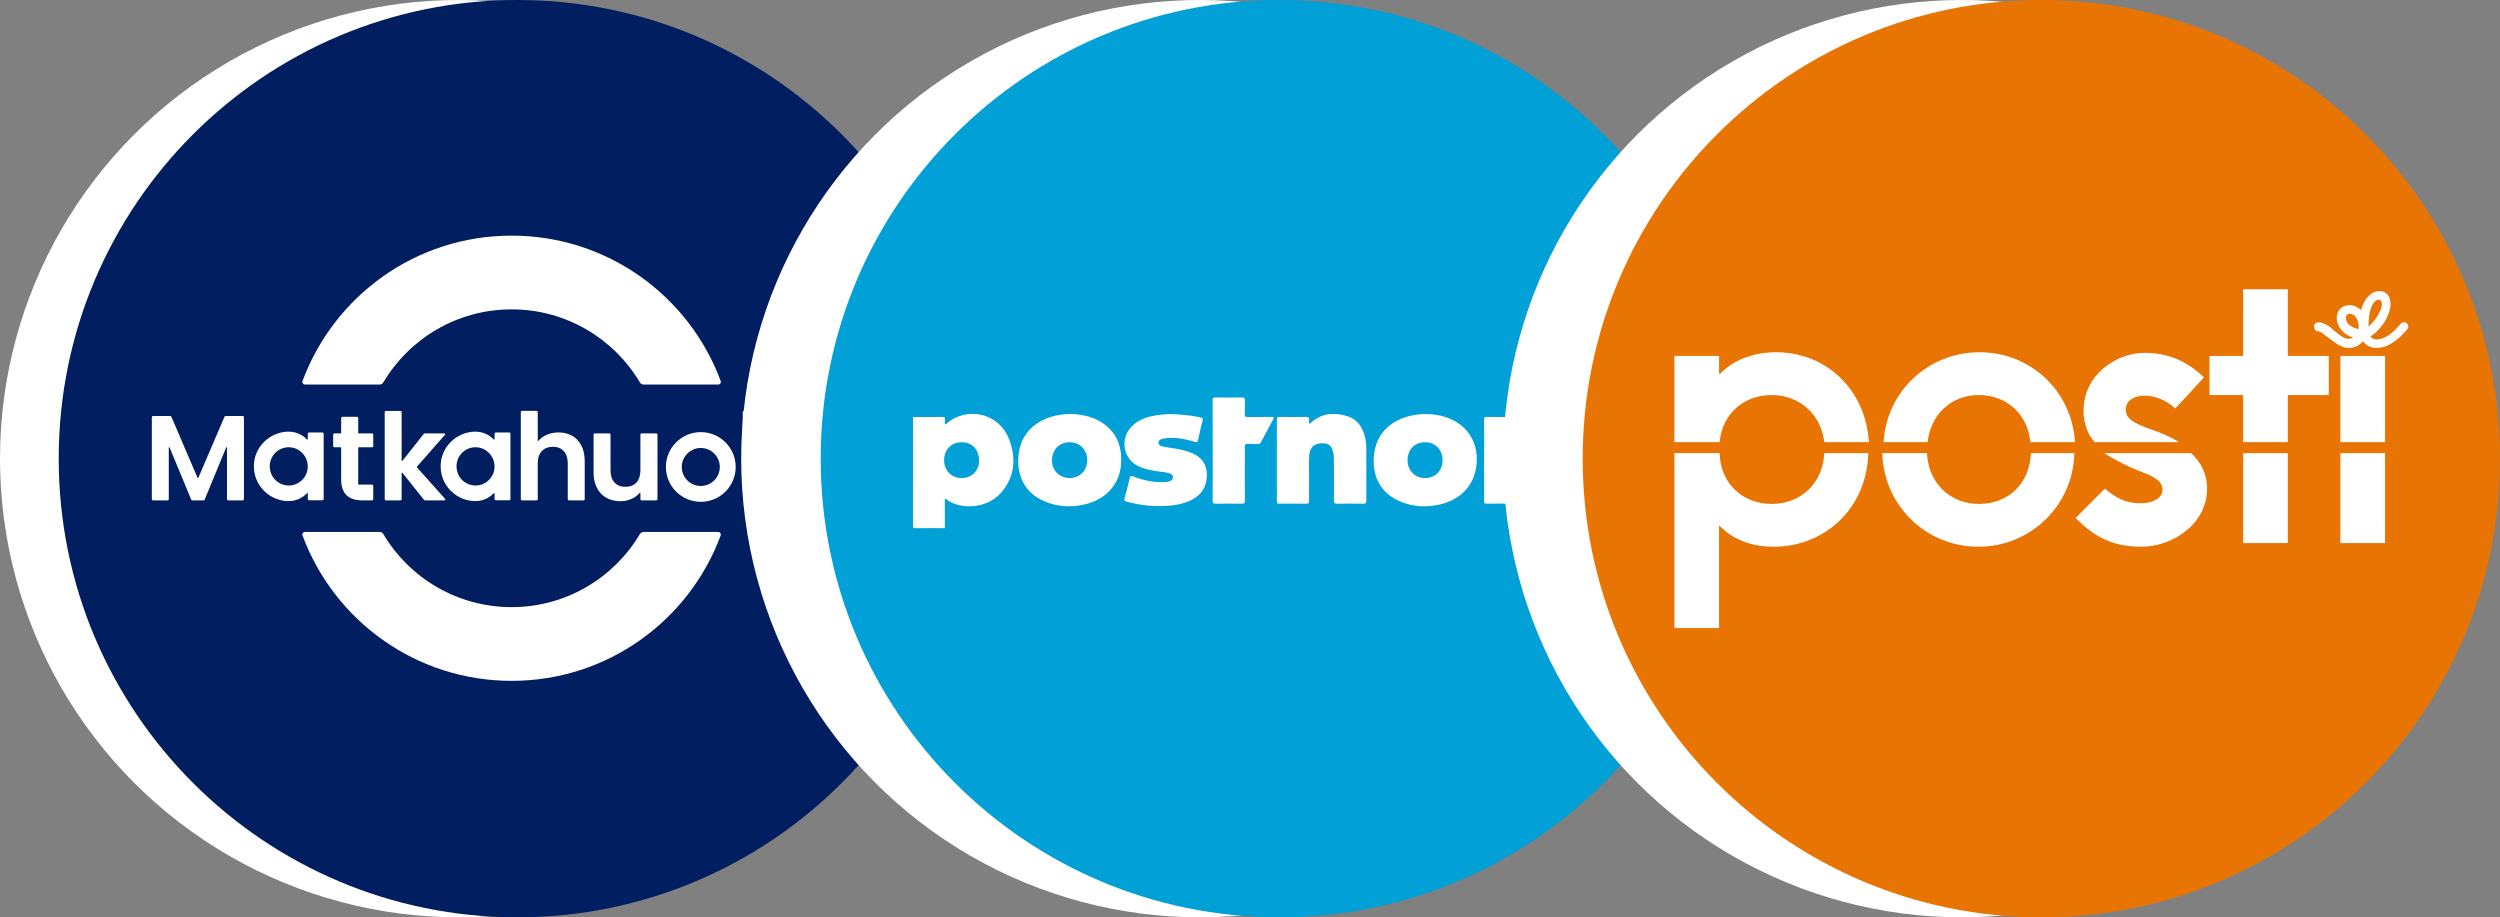 <svg xmlns="http://www.w3.org/2000/svg" fill="none" viewBox="0 0 2044 750" height="750" width="2044">
<rect x="0" y="0" width="2044" height="750" fill="#808080" stroke="none"/>
<circle fill="white" r="375" cy="375" cx="375"></circle>
<g clip-path="url(#clip0_1639_285)">
<path fill="#011E60" d="M798 375C798 167.893 630.107 0 423 0C215.893 0 48 167.893 48 375C48 582.107 215.893 750 423 750C630.107 750 798 582.107 798 375Z"></path>
<path fill="white" d="M327.33 335.959H315.585C315.003 335.959 314.531 336.431 314.531 337.012V408.06C314.531 408.641 315.003 409.113 315.585 409.113H327.33C327.912 409.113 328.384 408.641 328.384 408.06V386.783C328.384 386.455 328.806 386.303 329.008 386.564L346.563 408.582C346.833 408.919 347.237 409.113 347.659 409.113H363.426C364.033 409.113 364.353 408.397 363.949 407.942L340.956 382.176C340.779 381.974 340.779 381.679 340.956 381.477L363.772 355.509C364.168 355.054 363.848 354.346 363.241 354.346H347.465C347.035 354.346 346.63 354.54 346.36 354.877L329.008 376.785C328.797 377.046 328.384 376.903 328.384 376.566V337.012C328.384 336.431 327.912 335.959 327.33 335.959Z"></path>
<path fill="white" d="M465.26 409.105H477.005C477.587 409.105 478.059 408.633 478.059 408.052V376.98C478.059 372.035 477.149 367.807 475.336 364.278C473.523 360.757 470.993 358.087 467.764 356.267C464.535 354.456 460.842 353.547 456.685 353.547C453.059 353.547 449.763 354.221 446.786 355.577C444.147 356.781 441.98 358.382 440.277 360.386C440.066 360.639 439.662 360.504 439.662 360.167V337.004C439.662 336.423 439.19 335.951 438.608 335.951H426.863C426.281 335.951 425.809 336.423 425.809 337.004V408.052C425.809 408.633 426.281 409.105 426.863 409.105H438.608C439.19 409.105 439.662 408.633 439.662 408.052V378.858C439.662 374.512 440.766 371.168 442.975 368.826C445.184 366.484 448.203 365.314 452.031 365.314C455.791 365.314 458.759 366.484 460.935 368.826C463.11 371.168 464.198 374.512 464.198 378.858V408.052C464.198 408.633 464.67 409.105 465.252 409.105H465.26Z"></path>
<path fill="white" d="M524.654 409.104H536.501C537.082 409.104 537.555 408.632 537.555 408.051V355.391C537.555 354.81 537.082 354.338 536.501 354.338H524.654C524.072 354.338 523.6 354.81 523.6 355.391V384.484C523.6 388.83 522.513 392.182 520.337 394.516C518.162 396.857 515.16 398.028 511.332 398.028C507.572 398.028 504.604 396.857 502.429 394.516C500.253 392.174 499.166 388.83 499.166 384.484V355.391C499.166 354.81 498.693 354.338 498.112 354.338H486.366C485.785 354.338 485.312 354.81 485.312 355.391V386.463C485.312 391.34 486.257 395.543 488.129 399.064C490.009 402.593 492.598 405.255 495.895 407.074C499.192 408.885 502.985 409.795 507.277 409.795C510.641 409.795 513.762 409.121 516.628 407.765C519.175 406.569 521.299 404.96 522.985 402.955C523.196 402.703 523.6 402.837 523.6 403.174V408.051C523.6 408.632 524.072 409.104 524.654 409.104Z"></path>
<path fill="white" d="M572.966 353.295C557.233 353.295 544.434 366.081 544.434 381.798C544.434 397.516 557.233 410.302 572.966 410.302C588.699 410.302 601.499 397.516 601.499 381.798C601.499 366.081 588.699 353.295 572.966 353.295ZM572.966 397.33C564.391 397.33 557.418 390.364 557.418 381.798C557.418 373.232 564.391 366.266 572.966 366.266C581.541 366.266 588.514 373.232 588.514 381.798C588.514 390.364 581.541 397.33 572.966 397.33Z"></path>
<path fill="white" d="M693.126 353.295C677.393 353.295 664.594 366.081 664.594 381.798C664.594 397.516 677.393 410.302 693.126 410.302C708.86 410.302 721.659 397.516 721.659 381.798C721.659 366.081 708.86 353.295 693.126 353.295ZM693.126 397.33C684.551 397.33 677.578 390.364 677.578 381.798C677.578 373.232 684.551 366.266 693.126 366.266C701.701 366.266 708.674 373.232 708.674 381.798C708.674 390.364 701.701 397.33 693.126 397.33Z"></path>
<path fill="white" d="M198.385 340.111H184.498C184.077 340.111 183.697 340.364 183.529 340.751L162.155 390.666C162.037 390.952 161.632 390.952 161.506 390.666L140.131 340.751C139.963 340.364 139.583 340.111 139.162 340.111H125.191C124.609 340.111 124.137 340.583 124.137 341.164V408.06C124.137 408.641 124.609 409.112 125.191 409.112H136.936C137.518 409.112 137.99 408.641 137.99 408.06V365.995C137.99 365.608 138.521 365.507 138.664 365.86L156.32 408.455C156.48 408.851 156.868 409.104 157.29 409.104H166.371C166.801 409.104 167.18 408.851 167.349 408.455L184.912 365.869C185.055 365.515 185.586 365.616 185.586 366.004V408.06C185.586 408.641 186.058 409.112 186.64 409.112H198.385C198.967 409.112 199.439 408.641 199.439 408.06V341.164C199.439 340.583 198.967 340.111 198.385 340.111Z"></path>
<path fill="white" d="M662.301 354.347H651.433C651.239 354.347 651.079 354.187 651.079 353.993V341.856C651.079 341.274 650.606 340.803 650.025 340.803H638.178C637.596 340.803 637.124 341.274 637.124 341.856V353.993C637.124 354.187 636.964 354.347 636.77 354.347H631.644C631.062 354.347 630.59 354.819 630.59 355.4V364.665C630.59 365.246 631.062 365.718 631.644 365.718H636.77C636.964 365.718 637.124 365.878 637.124 366.072V392.116C637.124 403.453 642.959 409.122 654.637 409.122H662.293C662.874 409.122 663.347 408.65 663.347 408.069V397.27C663.347 396.689 662.874 396.218 662.293 396.218H651.424C651.23 396.218 651.07 396.057 651.07 395.864V366.072C651.07 365.878 651.23 365.718 651.424 365.718H662.293C662.874 365.718 663.347 365.246 663.347 364.665V355.4C663.347 354.819 662.874 354.347 662.293 354.347H662.301Z"></path>
<path fill="white" d="M629.541 396.125L621.573 396.201C621.379 396.201 621.219 396.049 621.219 395.847L621.127 337.004C621.127 336.423 620.654 335.951 620.073 335.951H608.327C607.746 335.951 607.273 336.423 607.273 337.004V392.099C607.273 403.436 613.108 409.105 624.786 409.105L629.575 409.037C630.148 409.029 630.612 408.557 630.612 407.984V397.186C630.612 396.605 630.132 396.125 629.55 396.133L629.541 396.125Z"></path>
<path fill="white" d="M264.623 407.967V354.641C264.623 354.06 264.151 353.589 263.569 353.589H252.692C252.11 353.589 251.638 354.06 251.638 354.641V359.122C251.638 359.442 251.25 359.603 251.04 359.367C249.362 357.573 244.235 352.906 236.09 352.906C236.09 352.906 236.023 352.906 235.989 352.906C221.124 352.906 207.566 365.035 207.566 381.191C207.566 397.708 221.124 409.694 235.989 409.694C235.989 409.694 236.057 409.694 236.09 409.694C244.235 409.694 249.362 405.028 251.04 403.234C251.259 402.998 251.638 403.158 251.638 403.478V407.959C251.638 408.54 252.11 409.012 252.692 409.012H263.569C264.151 409.012 264.623 408.54 264.623 407.959V407.967ZM236.09 396.942C227.516 396.942 220.543 390.119 220.543 381.199C220.543 372.633 227.516 365.667 236.09 365.667C244.665 365.667 251.638 372.843 251.638 381.41C251.638 389.934 244.665 396.942 236.09 396.942Z"></path>
<path fill="white" d="M405.407 409.02H416.284C416.866 409.02 417.338 408.548 417.338 407.967V354.641C417.338 354.06 416.866 353.589 416.284 353.589H405.407C404.825 353.589 404.353 354.06 404.353 354.641V359.122C404.353 359.442 403.965 359.603 403.755 359.367C402.077 357.573 396.95 352.906 388.805 352.906C388.805 352.906 388.738 352.906 388.704 352.906C373.839 352.906 360.281 365.035 360.281 381.191C360.281 397.708 373.839 409.694 388.704 409.694C388.704 409.694 388.772 409.694 388.805 409.694C396.95 409.694 402.077 405.028 403.755 403.234C403.974 402.998 404.353 403.158 404.353 403.478V407.959C404.353 408.54 404.825 409.012 405.407 409.012V409.02ZM388.805 396.942C380.23 396.942 373.257 390.119 373.257 381.199C373.257 372.633 380.23 365.667 388.805 365.667C397.38 365.667 404.353 372.843 404.353 381.41C404.353 389.934 397.38 396.942 388.805 396.942Z"></path>
<path fill="white" d="M293.249 365.71H304.117C304.699 365.71 305.171 365.238 305.171 364.657V355.392C305.171 354.811 304.699 354.339 304.117 354.339H293.249C293.055 354.339 292.895 354.179 292.895 353.985V341.848C292.895 341.267 292.423 340.795 291.841 340.795H279.995C279.413 340.795 278.941 341.267 278.941 341.848V353.985C278.941 354.179 278.781 354.339 278.587 354.339H273.46C272.878 354.339 272.406 354.811 272.406 355.392V364.657C272.406 365.238 272.878 365.71 273.46 365.71H278.587C278.781 365.71 278.941 365.87 278.941 366.064V392.108C278.941 403.445 284.775 409.114 296.453 409.114H304.109C304.691 409.114 305.163 408.642 305.163 408.061V397.263C305.163 396.681 304.691 396.21 304.109 396.21H293.241C293.047 396.21 292.887 396.05 292.887 395.856V366.064C292.887 365.87 293.047 365.71 293.241 365.71H293.249Z"></path>
<path fill="white" d="M249.331 314.388H310.384C311.632 314.388 312.771 313.722 313.403 312.653C334.634 276.905 373.647 252.934 418.283 252.934C462.903 252.934 501.933 276.889 523.181 312.653C523.813 313.722 524.951 314.388 526.199 314.388H587.269C588.728 314.388 589.765 312.931 589.259 311.558C563.568 242.135 496.722 192.65 418.292 192.65C339.861 192.65 273.016 242.135 247.341 311.566C246.836 312.939 247.864 314.396 249.331 314.396V314.388Z"></path>
<path fill="white" d="M587.261 434.928H526.191C524.943 434.928 523.805 435.594 523.172 436.663C501.942 472.411 462.929 496.382 418.292 496.382C373.655 496.382 334.642 472.411 313.411 436.663C312.779 435.594 311.641 434.928 310.393 434.928H249.323C247.864 434.928 246.827 436.386 247.333 437.758C273.032 507.181 339.878 556.666 418.283 556.666C496.714 556.666 563.56 507.181 589.234 437.75C589.74 436.377 588.711 434.92 587.244 434.92L587.261 434.928Z"></path>
</g>
<circle fill="white" r="375" cy="375" cx="981"></circle>
<g clip-path="url(#clip1_1639_285)">
<path fill="#01A0D6" d="M1421 375C1421 167.893 1253.11 0 1046 0C838.893 0 671 167.893 671 375C671 582.107 838.893 750 1046 750C1253.11 750 1421 582.107 1421 375Z"></path>
<mask height="114" width="600" y="318" x="746" maskUnits="userSpaceOnUse" style="mask-type:luminance" id="mask0_1639_285">
<path fill="white" d="M1346 318H746V432H1346V318Z"></path>
</mask>
<g mask="url(#mask0_1639_285)">
<path fill="white" d="M746.498 341.001C754.657 340.974 762.815 340.975 770.974 340.891C772.369 340.877 772.664 341.446 772.599 342.664C772.523 344.072 772.581 345.488 772.581 346.985C772.887 346.928 773.178 346.963 773.323 346.834C790.57 331.545 816.856 337.648 825.074 359.257C830.929 374.654 829.826 389.59 818.698 402.594C806.959 416.311 784.64 416.967 773.503 408.108C773.33 407.97 773.078 407.932 772.498 407.704C772.498 415.936 772.498 423.968 772.498 432.001C764.598 432.001 756.698 431.944 748.799 432.045C747.027 432.067 746.436 431.807 746.441 429.812C746.523 400.208 746.498 370.605 746.498 341.001ZM771.924 376.079C771.813 384.585 777.702 390.724 786.12 390.876C794.148 391.021 800.367 385.062 800.497 377.1C800.646 367.892 795.119 361.715 786.614 361.585C778.006 361.453 772.039 367.341 771.924 376.079Z" clip-rule="evenodd" fill-rule="evenodd"></path>
<path fill="white" d="M1346.5 412C1339.19 411.517 1331.86 411.923 1324.55 411.791C1323.8 411.778 1323.04 411.712 1322.3 411.807C1320.68 412.016 1320.28 411.252 1320.39 409.785C1320.5 408.395 1320.41 406.99 1320.41 405.243C1318.93 406.475 1317.74 407.579 1316.43 408.53C1304.21 417.438 1284.82 415.346 1274.44 404.025C1261.46 389.87 1261.53 364.13 1274.28 349.839C1285.84 336.884 1307.97 335.27 1319.54 344.482C1319.71 344.615 1319.97 344.631 1320.42 344.778C1320.42 338.504 1320.51 332.372 1320.36 326.247C1320.31 324.375 1321.03 323.853 1322.65 323.551C1329.6 322.258 1336.52 320.866 1343.46 319.514C1343.86 319.436 1344.3 319.468 1344.5 318.999C1346.21 318.621 1346.55 319.287 1346.55 320.999C1346.48 351.333 1346.5 381.666 1346.5 412ZM1292.5 376.162C1292.49 384.866 1298.26 390.927 1306.6 390.971C1315.12 391.018 1321.04 384.996 1321.07 376.252C1321.1 367.742 1315.17 361.787 1306.66 361.791C1298.25 361.795 1292.51 367.622 1292.5 376.162Z" clip-rule="evenodd" fill-rule="evenodd"></path>
<path fill="white" d="M1164.68 338.469C1172.64 338.591 1179.32 339.706 1185.69 342.433C1200.69 348.856 1208.57 362.545 1207.27 378.846C1205.71 398.336 1192.45 409.649 1174.96 412.944C1164.58 414.903 1154.38 414.096 1144.61 409.935C1129.16 403.362 1122.36 390.243 1123.17 374.456C1124.33 351.942 1140.74 341.364 1158.28 339.02C1160.75 338.69 1163.25 338.588 1164.68 338.469ZM1150.79 376.289C1150.8 384.771 1156.95 390.998 1165.21 390.877C1173.59 390.754 1179.41 384.82 1179.42 376.385C1179.42 367.591 1173.55 361.549 1165.03 361.583C1156.63 361.617 1150.79 367.65 1150.79 376.289Z" clip-rule="evenodd" fill-rule="evenodd"></path>
<path fill="white" d="M875.173 338.483C886.081 338.754 896.276 341.218 904.864 348.397C912.014 354.374 915.684 362.189 916.486 371.375C917.402 381.867 915.47 391.628 908.435 399.863C902.407 406.918 894.535 410.801 885.573 412.68C874.948 414.908 864.536 414.238 854.461 410.113C837.743 403.269 831.122 388.627 832.741 372.206C834.554 353.831 847.47 342.858 864.498 339.536C868.018 338.849 871.575 338.473 875.173 338.483ZM874.739 361.585C866.218 361.517 860.261 367.471 860.091 376.228C859.931 384.457 866.245 390.855 874.534 390.861C882.781 390.867 888.807 384.824 888.9 376.457C888.994 367.931 883.014 361.651 874.739 361.585Z" clip-rule="evenodd" fill-rule="evenodd"></path>
<path fill="white" d="M1070.64 346.652C1079.23 338.266 1089.34 336.91 1100.18 339.82C1110.02 342.459 1114.63 349.841 1116.46 359.348C1116.95 361.891 1117.1 364.461 1117.09 367.051C1117.07 381.132 1117.05 395.212 1117.12 409.292C1117.13 411.167 1116.76 411.882 1114.69 411.845C1107.53 411.712 1100.36 411.73 1093.2 411.837C1091.26 411.866 1090.65 411.364 1090.66 409.347C1090.71 397.603 1090.63 385.857 1090.56 374.112C1090.55 372.955 1090.42 371.783 1090.2 370.646C1088.99 364.313 1086.45 362.206 1080.41 362.433C1074.59 362.651 1071.04 365.805 1070.52 371.614C1069.94 378.176 1070.36 384.769 1070.3 391.348C1070.25 397.429 1070.23 403.512 1070.33 409.592C1070.36 411.368 1069.78 411.851 1068.06 411.83C1060.72 411.747 1053.39 411.753 1046.06 411.828C1044.45 411.844 1043.95 411.425 1043.96 409.746C1044.02 387.5 1044.02 365.255 1043.95 343.011C1043.95 341.154 1044.6 340.864 1046.24 340.882C1053.4 340.964 1060.57 340.996 1067.73 340.868C1069.83 340.83 1070.58 341.432 1070.33 343.51C1070.22 344.449 1070.07 345.474 1070.64 346.652Z" clip-rule="evenodd" fill-rule="evenodd"></path>
<path fill="white" d="M957.212 338.547C965.917 338.845 973.858 339.518 981.681 341.353C983.325 341.739 983.64 342.246 983.229 343.861C981.897 349.097 980.647 354.359 979.571 359.653C979.169 361.634 978.445 361.693 976.73 361.18C968.625 358.758 960.396 357.202 951.877 358.444C951.224 358.539 950.582 358.728 949.947 358.916C948.384 359.376 947.162 360.292 947.18 362.021C947.199 363.811 948.587 364.589 950.128 364.938C955.729 366.207 961.499 366.531 967.072 367.976C970.058 368.75 972.99 369.658 975.78 370.985C983.503 374.657 986.942 380.666 986.687 389.203C986.385 399.314 981.21 405.809 972.221 409.681C964.975 412.8 957.275 413.585 949.519 413.756C939.813 413.97 930.27 412.681 920.909 410.038C919.384 409.607 918.97 409.128 919.424 407.493C920.958 401.966 922.36 396.4 923.669 390.815C924.092 389.011 924.736 388.881 926.359 389.506C934.985 392.825 943.869 394.771 953.193 394.075C954.454 393.98 955.679 393.756 956.823 393.244C958.11 392.67 959.018 391.786 959.003 390.211C958.988 388.623 958.062 387.785 956.728 387.274C953.823 386.16 950.738 385.915 947.694 385.514C942.402 384.818 937.17 383.865 932.197 381.865C917.823 376.084 914.833 357.585 926.617 347.382C933.09 341.778 940.994 339.965 949.197 339.059C952.089 338.741 955.009 338.682 957.212 338.547Z" clip-rule="evenodd" fill-rule="evenodd"></path>
<path fill="white" d="M991.497 368.268C991.497 354.601 991.539 340.935 991.45 327.268C991.437 325.372 991.945 324.923 993.795 324.952C1001.04 325.064 1008.3 325.079 1015.54 324.945C1017.53 324.908 1017.88 325.599 1017.83 327.366C1017.71 331.196 1017.88 335.034 1017.75 338.864C1017.7 340.581 1018.33 340.962 1019.91 340.945C1026.5 340.873 1033.08 340.955 1039.66 340.888C1041.4 340.87 1041.94 341.14 1040.97 342.895C1037.56 349.084 1034.21 355.312 1030.9 361.562C1030.3 362.687 1029.58 363.064 1028.34 363.026C1025.59 362.942 1022.83 363.125 1020.09 362.958C1018.2 362.843 1017.74 363.437 1017.75 365.308C1017.83 379.724 1017.79 394.141 1017.79 408.558C1017.79 411.788 1017.79 411.789 1014.59 411.79C1007.75 411.79 1000.92 411.706 994.087 411.841C992.036 411.882 991.431 411.381 991.446 409.267C991.544 395.602 991.497 381.935 991.497 368.268Z" clip-rule="evenodd" fill-rule="evenodd"></path>
<path fill="white" d="M1239.58 348.506C1245.57 340.447 1253.52 339.378 1262.09 340.037C1263.65 340.156 1264.4 340.754 1264.33 342.526C1264.07 349.26 1263.93 355.999 1263.81 362.737C1263.78 364.334 1263.28 364.741 1261.7 364.332C1258.7 363.558 1255.63 363.319 1252.53 363.582C1243.89 364.317 1239.63 368.877 1239.6 377.552C1239.55 388.046 1239.53 398.54 1239.63 409.032C1239.65 411.125 1239.28 411.909 1236.95 411.852C1229.87 411.678 1222.79 411.748 1215.71 411.819C1214.11 411.835 1213.37 411.59 1213.38 409.694C1213.44 387.458 1213.43 365.221 1213.39 342.986C1213.38 341.381 1213.79 340.859 1215.45 340.878C1222.86 340.964 1230.28 340.962 1237.69 340.879C1239.28 340.86 1239.71 341.386 1239.61 342.878C1239.49 344.526 1239.58 346.188 1239.58 348.506Z" clip-rule="evenodd" fill-rule="evenodd"></path>
</g>
</g>
<circle fill="white" r="375" cy="375" cx="1604"></circle>
<g clip-path="url(#clip2_1639_285)">
<path fill="#E87503" d="M2044 375C2044 167.893 1876.11 0 1669 0C1461.89 0 1294 167.893 1294 375C1294 582.107 1461.89 750 1669 750C1876.11 750 2044 582.107 2044 375Z"></path>
<path fill="white" d="M1576 361.5C1578.5 339 1595 323 1618 323C1641 323 1658 339 1660 361.5H1696.5C1694 320 1660.5 288 1618.5 288C1576.5 288 1542.5 320 1540 361.5H1576ZM1491.5 370.5C1490.5 395 1472.5 412 1448.5 412C1424.5 412 1406.5 395 1406 370.5H1369V513.5H1405.5V430H1406C1416 440 1430 447 1450 447C1493 447 1526.5 414.5 1527.5 370.5H1491.5ZM1406 361.5C1408 338.5 1425.5 323 1448.5 323C1471.5 323 1489 339 1491.5 361.5H1528C1525.5 319.5 1494 288 1452 288C1432 288 1416 295.5 1406.5 305.5H1405.5V291H1369V361.5H1406ZM1913.5 444H1950V370.5H1913.5V444ZM1834 444H1870.5V370.5H1834V444ZM1791.5 370.5H1720.5C1728 375.5 1740 381.5 1747.5 384.5C1762.5 390 1768 393.5 1768 400.5C1768 407.5 1760 411.5 1750 411.5C1738 411.5 1729.5 407 1721 399.5L1697 423.5C1711 437.5 1725.5 447 1750.5 447C1777 447 1804.5 428 1804.5 399.5C1804.5 387 1799 377.5 1791.5 370.5ZM1660.5 370.5C1659.5 395 1642.5 412 1618 412C1594 412 1576.5 394.5 1575.5 370.5H1539C1540 413 1574.5 447 1617.5 447C1660.5 447 1695 413 1696 370.5H1660.5ZM1950 291H1913.5V361.5H1950V291ZM1834 361.5H1870.5V323H1904V291H1870.5V236.5H1834V291H1806.5V323H1834V361.5ZM1781.5 361.5C1774.5 357 1766 353.5 1758.5 351C1744.5 346 1738 342.5 1738 334.5C1738 328 1744.5 323.5 1753 323.5C1762 323.5 1771 327 1778.5 334L1802 308.5C1788 295.5 1773.5 288.5 1753 288.5C1732 288.5 1703.5 305 1703.5 336C1703.5 346.5 1707 355 1712.5 361.5H1781.5Z"></path>
<path fill="white" d="M1944.5 245C1942 245 1936.5 249.5 1936.5 267C1942 262.5 1947.5 253.5 1947.5 248.5C1947 246 1946.5 245 1944.5 245ZM1921 256.5C1919 256.5 1918 258 1918 260C1918 265 1923 268 1928.5 269C1928.5 268.5 1928.5 268 1928.5 267.5C1928.5 261.5 1925.5 256.5 1921 256.5ZM1908 270C1912.5 273.5 1916 277 1920 277C1922 277 1923 276.5 1924 276C1915.5 273.5 1910.5 266.5 1910.5 260C1910.5 254 1914.5 249.5 1921 249.5C1925 249.5 1928 251.5 1930.5 253.5C1933 243.5 1939 238 1945.5 238C1951.5 238 1954.5 242.5 1954.5 249C1954.5 257 1947 270 1938 275C1939 276.5 1940.5 277.5 1943 277.5C1951 277.5 1958 270.5 1962.5 265C1963.5 264 1964.5 263.5 1965.5 263.5C1967.5 263.5 1969 265 1969 267C1969 268 1968.5 269 1968 269.5C1963.5 274.5 1954.5 284.5 1943 284.5C1938 284.5 1934 282 1932 279C1929 282.5 1925 284.5 1920 284.5C1915 284.5 1910 281 1905.5 277.5C1903.5 276 1901 274 1899.5 273C1898 271.5 1896.5 271 1896 271C1893 271 1892 269 1892 267C1892 265 1893.5 263.5 1896 263.5C1898 263.5 1900 264.5 1902 265.5C1904 266.5 1906 268 1908 270Z"></path>
</g>
<defs>
<clipPath id="clip0_1639_285">
<rect transform="translate(48)" fill="white" height="750" width="750"></rect>
</clipPath>
<clipPath id="clip1_1639_285">
<rect transform="translate(671)" fill="white" height="750" width="750"></rect>
</clipPath>
<clipPath id="clip2_1639_285">
<rect transform="translate(1294)" fill="white" height="750" width="750"></rect>
</clipPath>
</defs>
</svg>
